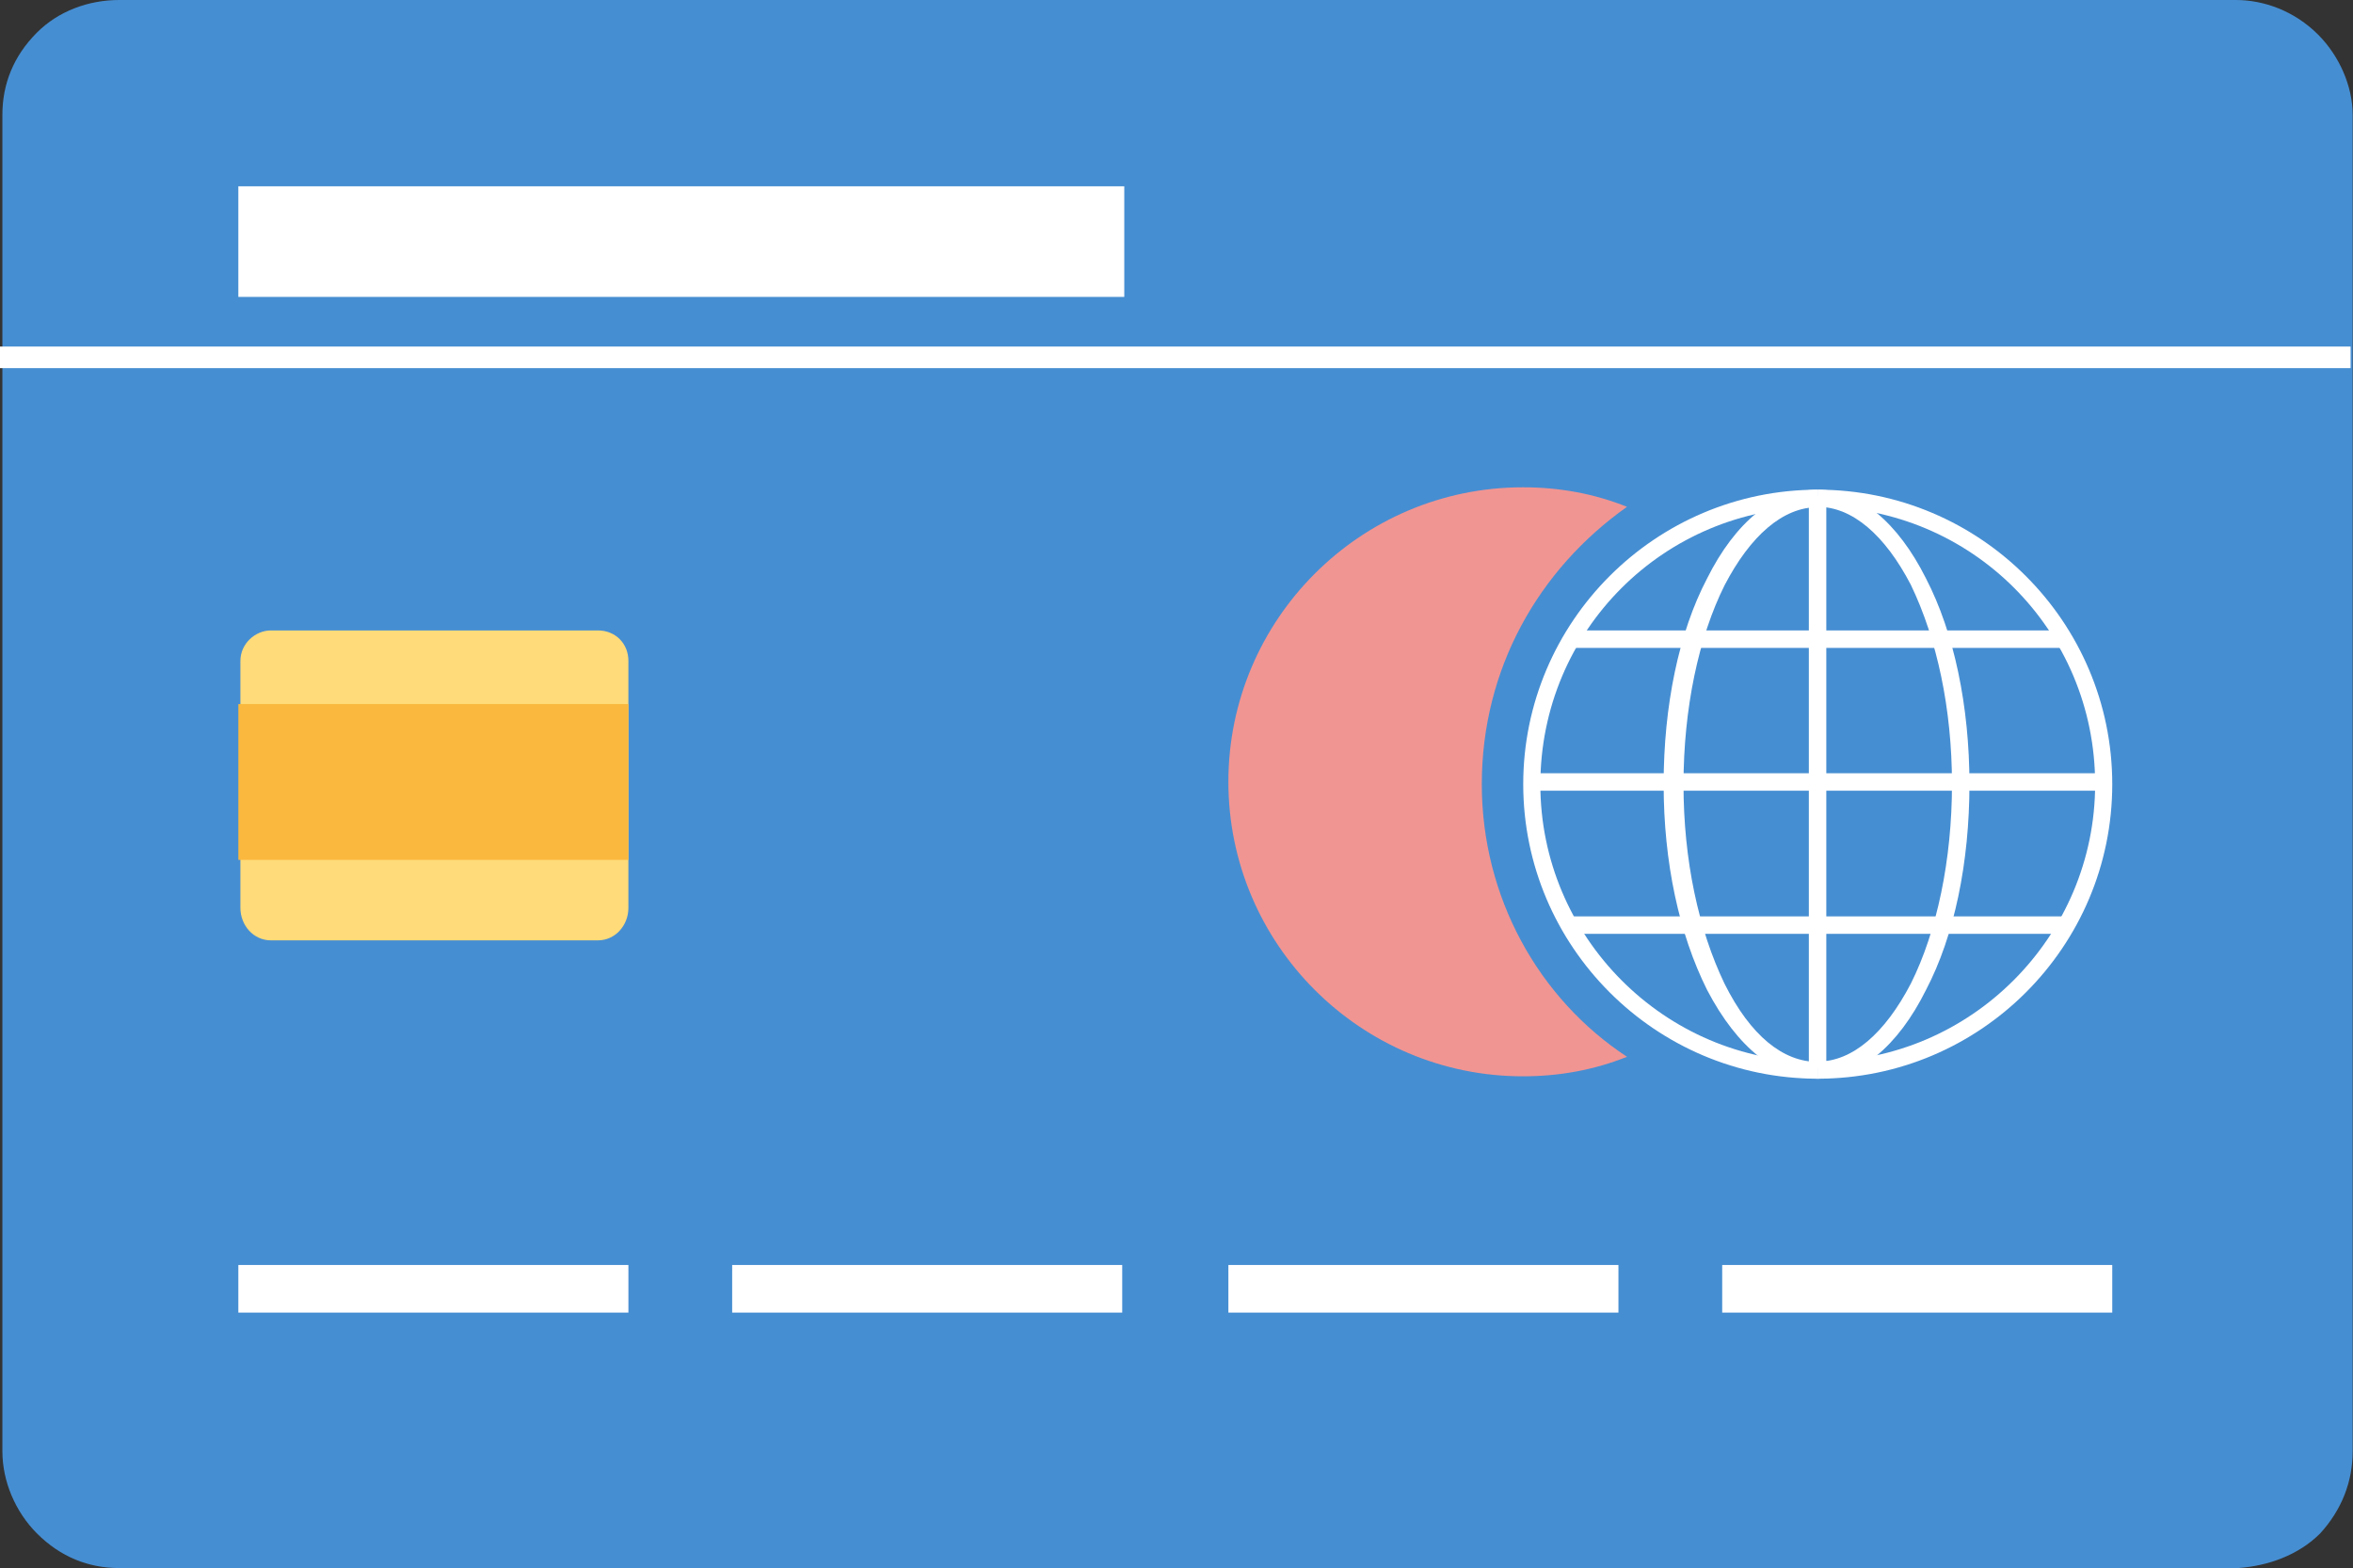 <?xml version="1.0" encoding="utf-8"?>
<!-- Generator: Adobe Illustrator 23.0.1, SVG Export Plug-In . SVG Version: 6.00 Build 0)  -->
<svg version="1.1" id="Ebene_1" xmlns="http://www.w3.org/2000/svg" xmlns:xlink="http://www.w3.org/1999/xlink" x="0px" y="0px"
	 viewBox="0 0 687.1 458" style="enable-background:new 0 0 687.1 458;" xml:space="preserve">
<rect x="0" y="0" width="687.1" height="458" fill="#333333" stroke="none"/>
<style type="text/css">
	.st0{fill-rule:evenodd;clip-rule:evenodd;fill:#468ED2;}
	.st1{fill:#F19592;}
	.st2{fill:#FFFFFF;}
	.st3{fill:#FFDB79;}
	.st4{fill:#FAB83E;}
	.st5{fill-rule:evenodd;clip-rule:evenodd;fill:#FFFFFF;}
</style>
<g>
	<path class="st0" d="M652.9,0c8.2,0,17.1,3.2,24,10.1c6.3,6.3,10.1,15.2,10.1,23.4v390.3c0,8.9-3.2,17.1-9.5,24
		c-6.3,6.3-15.2,9.5-24,10.1H34.8c-8.9,0-17.1-3.2-24-10.1c-6.3-6.3-10.1-15.2-10.1-24V33.5c0-8.9,3.2-17.1,10.1-24
		C17.1,3.2,25.9,0,34.8,0H652.9z"/>
	<g>
		<path class="st1" d="M432.7,229c0-33.5,16.4-62.6,42.4-81c-9.5-3.8-19.6-5.7-30.4-5.7c-47.4,0-86,38.6-86,86s38.6,86,86,86
			c10.8,0,20.9-1.9,30.4-5.7C449.2,291.6,432.7,261.9,432.7,229z"/>
		<g>
			<g>
				<g>
					<g>
						<g>
							<path class="st2" d="M530.8,315c-47.4,0-86-38.6-86-86s38.6-86,86-86v5.1c-44.9,0-81,36.1-81,81c0,44.3,36.1,81,81,81V315z"
								/>
							<path class="st2" d="M530.8,315c-12,0-23.4-8.9-32.3-25.9c-8.2-16.4-12.7-37.3-12.7-60.1s4.4-44.3,12.7-60.1
								c8.2-16.4,19.6-25.9,32.3-25.9v5.1c-10.1,0-19.6,8.2-27.2,22.8c-7.6,15.2-12,36.1-12,58.2s4.4,42.4,12,58.2
								c7.6,15.2,17.1,22.8,27.2,22.8V315z"/>
							<rect x="528.2" y="144.9" class="st2" width="5.1" height="167"/>
							<path class="st2" d="M530.8,315V310c10.1,0,19.6-8.2,27.2-22.8c7.6-15.2,12-36.1,12-58.2s-4.4-42.4-12-58.2
								c-7.6-14.6-17.1-22.8-27.2-22.8V143c12,0,23.4,9.5,31.6,25.9c8.2,15.8,12.7,37.3,12.7,60.1s-4.4,44.3-12.7,60.1
								C554.2,305.6,542.8,315,530.8,315z"/>
							<path class="st2" d="M530.8,315V310c44.9,0,81-36.7,81-81c0-44.9-36.1-81-81-81V143c47.4,0,86,38.6,86,86
								C616.8,276.5,578.2,315,530.8,315z"/>
						</g>
						<g>
							<rect x="458.6" y="184.1" class="st2" width="144.9" height="5.1"/>
							<rect x="447.3" y="225.8" class="st2" width="167" height="5.1"/>
							<rect x="458.6" y="267.6" class="st2" width="144.9" height="5.1"/>
						</g>
					</g>
				</g>
			</g>
		</g>
		<path class="st3" d="M183.5,265.1c0,5.1-3.8,9.5-8.9,9.5H79.1c-5.1,0-8.9-4.4-8.9-9.5v-72.1c0-5.1,4.4-8.9,8.9-8.9h95.5
			c5.1,0,8.9,3.8,8.9,8.9V265.1z"/>
		<rect x="69.6" y="205.6" class="st4" width="113.9" height="45.5"/>
		<g>
			<g>
				<rect x="69.6" y="369.4" class="st5" width="113.9" height="13.9"/>
				<rect x="213.8" y="369.4" class="st5" width="113.9" height="13.9"/>
				<rect x="358.7" y="369.4" class="st5" width="113.9" height="13.9"/>
				<rect x="502.9" y="369.4" class="st5" width="113.9" height="13.9"/>
			</g>
		</g>
		<rect x="69.6" y="54.4" class="st2" width="258.7" height="32.3"/>
		<rect x="0" y="101.2" class="st2" width="686.4" height="6.3"/>
	</g>
</g>
</svg>
